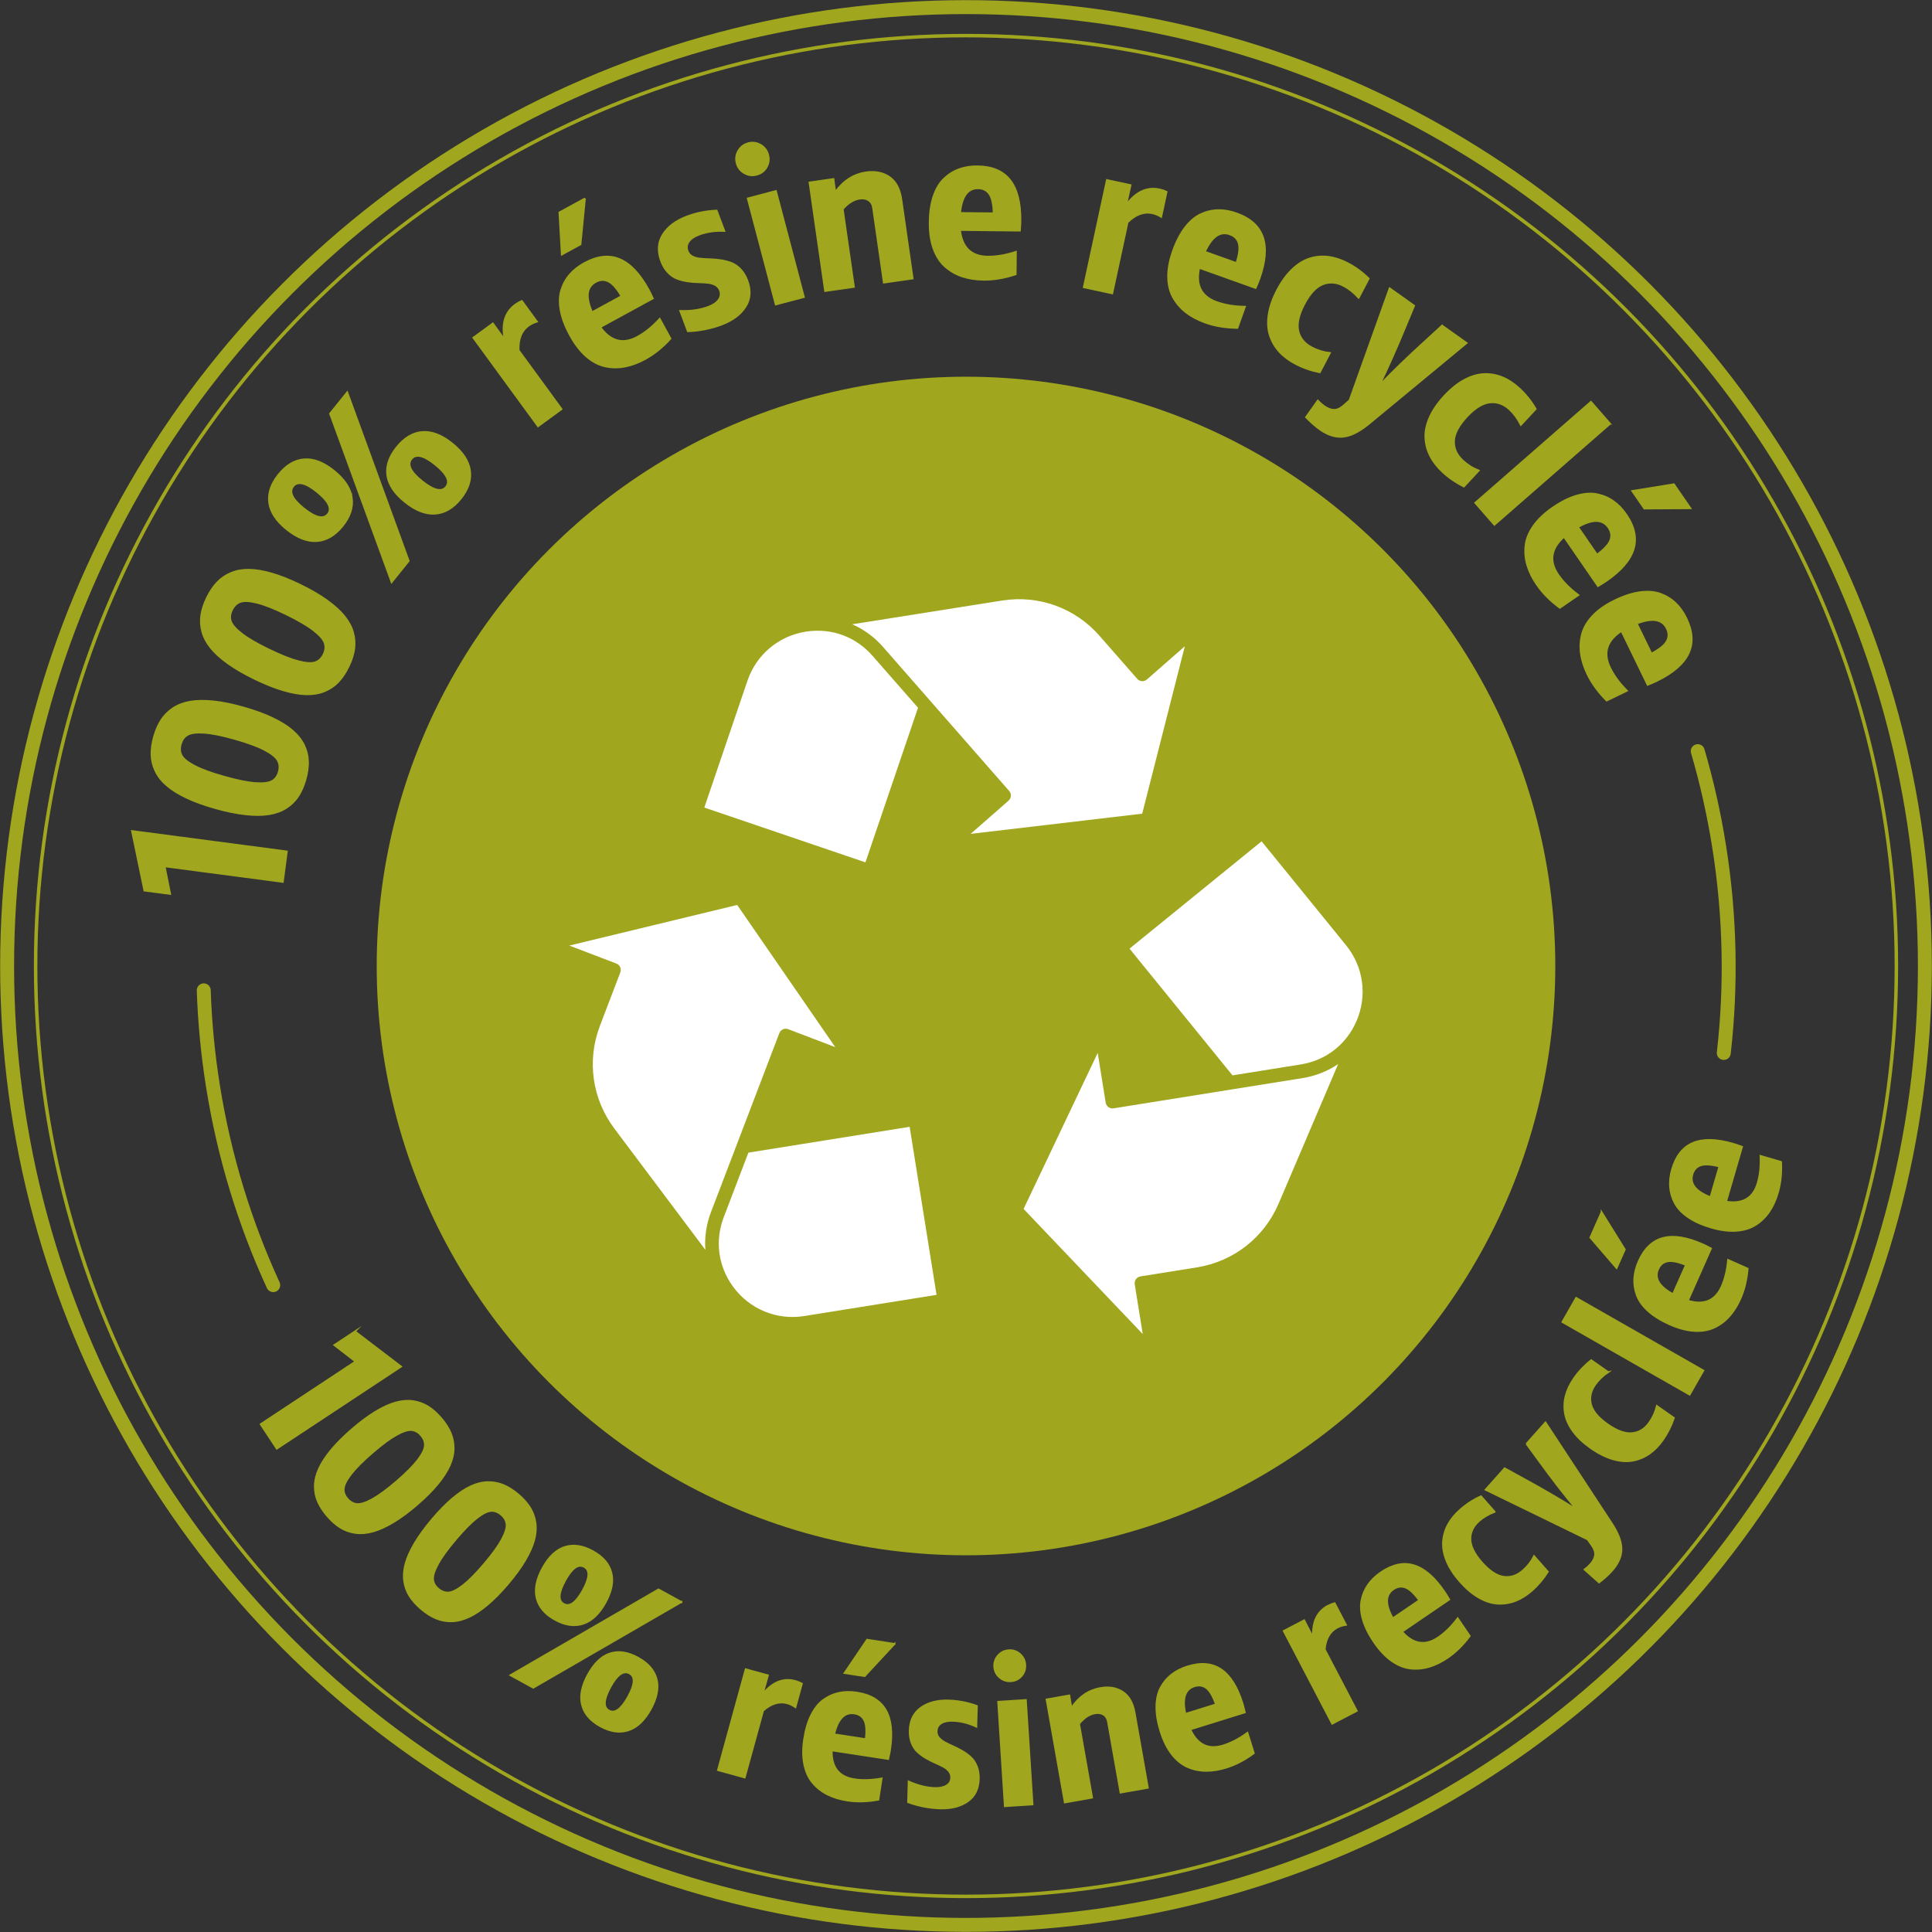 <?xml version="1.0" encoding="UTF-8"?> <svg xmlns="http://www.w3.org/2000/svg" id="Calque_2" data-name="Calque 2" viewBox="0 0 1108.16 1108.16"><rect x="0" y="0" width="1108.16" height="1108.16" fill="#333333" stroke="none"/><defs><style> .cls-1, .cls-2 { stroke-width: 8px; } .cls-1, .cls-2, .cls-3 { fill: none; } .cls-1, .cls-2, .cls-3, .cls-4 { stroke: #a0a61d; } .cls-1, .cls-3, .cls-4 { stroke-miterlimit: 10; } .cls-5 { fill: #fff; } .cls-2 { stroke-linecap: round; stroke-linejoin: round; } .cls-6, .cls-4 { fill: #a0a61d; } .cls-3 { stroke-width: 2px; } </style></defs><g id="Calque_1-2" data-name="Calque 1"><g><circle class="cls-1" cx="554.08" cy="554.08" r="550"></circle><circle class="cls-3" cx="554.08" cy="554.08" r="533.65"></circle><path class="cls-2" d="M973.8,430.86c5.13,17.53,9.21,35.58,12.17,54.09,6.46,40.35,7.18,80.29,2.76,119"></path><path class="cls-2" d="M116.87,568.04c.6,18.25,2.36,36.68,5.32,55.18,6.46,40.35,18.25,78.52,34.53,113.91"></path><g><path class="cls-4" d="M82.8,510.81l-7.09-34.15,88.82,11.71-2.3,17.48-67.8-8.94,3.18,15.85-14.8-1.95Z"></path><path class="cls-4" d="M176.66,436.7c.09,3.2-.39,6.67-1.45,10.42-1.06,3.74-2.47,6.95-4.23,9.63-1.76,2.67-4.04,4.9-6.84,6.68-2.8,1.78-6.11,2.98-9.92,3.58-3.81.6-8.3.62-13.46.05-5.16-.57-10.97-1.76-17.44-3.59-6.39-1.81-11.89-3.81-16.5-6.01-4.61-2.2-8.36-4.55-11.22-7.04-2.87-2.49-5.01-5.23-6.43-8.21-1.42-2.98-2.17-6.06-2.26-9.26-.1-3.2.39-6.67,1.45-10.42,1.06-3.74,2.47-6.95,4.23-9.63,1.76-2.67,4.02-4.92,6.79-6.73,2.77-1.81,6.03-3.04,9.79-3.68s8.18-.7,13.27-.17c5.09.52,10.82,1.69,17.21,3.5,6.47,1.83,12.04,3.87,16.73,6.11,4.69,2.24,8.49,4.63,11.42,7.16,2.92,2.53,5.11,5.3,6.56,8.31,1.45,3.01,2.22,6.11,2.31,9.31ZM155.94,448.08c1.94-1.05,3.26-2.82,3.96-5.3.7-2.48.51-4.7-.58-6.65-1.09-1.95-3.62-3.96-7.61-6.05-3.99-2.09-9.7-4.18-17.15-6.29-7.25-2.05-13.08-3.22-17.49-3.51-4.41-.29-7.57.12-9.48,1.21-1.91,1.1-3.21,2.89-3.92,5.37-.7,2.48-.52,4.67.54,6.57,1.06,1.9,3.54,3.86,7.43,5.9,3.89,2.04,9.49,4.09,16.78,6.15,7.45,2.11,13.42,3.33,17.9,3.66,4.48.33,7.69-.03,9.63-1.07Z"></path><path class="cls-4" d="M203.16,372.33c-.47,3.17-1.55,6.5-3.25,10-1.7,3.5-3.65,6.41-5.85,8.74s-4.84,4.12-7.91,5.38c-3.07,1.26-6.54,1.85-10.4,1.78s-8.28-.85-13.26-2.31c-4.98-1.46-10.49-3.66-16.54-6.6-5.97-2.9-11.03-5.84-15.19-8.82-4.16-2.98-7.43-5.94-9.82-8.9-2.39-2.96-4.02-6.03-4.89-9.21-.87-3.18-1.07-6.35-.6-9.52.47-3.16,1.55-6.5,3.25-10,1.7-3.5,3.65-6.41,5.85-8.74,2.2-2.32,4.82-4.13,7.87-5.43,3.04-1.3,6.47-1.93,10.28-1.9,3.81.03,8.18.75,13.09,2.16,4.92,1.41,10.36,3.57,16.33,6.47,6.04,2.94,11.17,5.92,15.39,8.95,4.22,3.03,7.55,6.05,9.98,9.05,2.43,3,4.1,6.12,5,9.33.9,3.21,1.11,6.4.64,9.57ZM180.77,379.9c2.09-.69,3.7-2.2,4.83-4.52,1.13-2.32,1.33-4.53.6-6.64-.73-2.11-2.87-4.54-6.43-7.29-3.56-2.75-8.82-5.82-15.78-9.21-6.78-3.29-12.31-5.47-16.6-6.53-4.29-1.06-7.47-1.22-9.54-.47s-3.67,2.28-4.8,4.6c-1.13,2.32-1.34,4.51-.63,6.56.71,2.05,2.8,4.43,6.28,7.12,3.47,2.69,8.62,5.69,15.44,9,6.96,3.38,12.62,5.63,16.98,6.75,4.35,1.12,7.58,1.33,9.67.63Z"></path><path class="cls-4" d="M201.77,285.45c.81,5.43-.96,10.85-5.29,16.24-4.34,5.4-9.25,8.28-14.73,8.66-5.48.38-11.24-1.86-17.27-6.71-5.97-4.8-9.33-9.89-10.07-15.27-.74-5.38,1.05-10.77,5.39-16.17,4.34-5.39,9.21-8.3,14.63-8.73,5.42-.43,11.11,1.76,17.08,6.56,6.03,4.85,9.46,10,10.26,15.43ZM188.05,294.91c2.54-3.16.46-7.44-6.24-12.83-6.54-5.26-11.09-6.31-13.63-3.15s-.54,7.37,6,12.63c6.7,5.39,11.33,6.51,13.87,3.35ZM199.16,225l35.28,96.73-9.82,12.21-35.32-96.68,9.86-12.26ZM269.56,269.78c.81,5.43-.96,10.85-5.29,16.24-4.34,5.4-9.24,8.27-14.71,8.63-5.47.36-11.22-1.89-17.25-6.74s-9.42-9.94-10.16-15.26c-.74-5.32,1.07-10.7,5.44-16.13,4.34-5.39,9.22-8.31,14.63-8.73,5.42-.43,11.11,1.76,17.08,6.56,6.03,4.85,9.46,9.99,10.26,15.43ZM255.88,279.29c2.54-3.16.44-7.45-6.29-12.87-6.54-5.26-11.07-6.33-13.59-3.2-2.57,3.19-.58,7.42,5.97,12.68,6.74,5.42,11.38,6.54,13.92,3.38Z"></path><path class="cls-4" d="M295.61,174.72c1.16-.85,2.39-1.55,3.71-2.1l8.66,11.86c-1.91.58-3.54,1.37-4.9,2.36-4.04,2.95-5.9,7.66-5.59,14.12l24.61,33.69-13.49,9.86-37.12-50.81,11.21-8.19,6.8,9.41c-1.89-9.12.14-15.85,6.09-20.2Z"></path><path class="cls-4" d="M335.53,113.82l-2.57,26.33-10.73,5.86-1.37-24.17,14.67-8.01ZM372.01,166.15c.57,1.04,1.39,2.72,2.46,5.02l-30.15,16.46c5.94,8.24,13.07,10.09,21.37,5.55,4.38-2.39,8.62-5.83,12.71-10.3l6.18,11.33c-4.51,4.99-9.36,8.89-14.53,11.72-3.96,2.16-7.83,3.6-11.64,4.33-3.81.72-7.58.68-11.31-.13-3.73-.81-7.32-2.71-10.78-5.7-3.45-2.99-6.57-7.04-9.36-12.15-2.75-5.03-4.53-9.75-5.35-14.16-.82-4.41-.71-8.3.33-11.7,1.04-3.39,2.67-6.37,4.89-8.93,2.22-2.56,5.02-4.77,8.4-6.61,7.37-4.02,14.09-4.77,20.17-2.23,6.08,2.54,11.61,8.38,16.6,17.51ZM341.66,161.72c-5.21,2.85-5.9,8.64-2.07,17.37l16.88-9.22c-2.64-4.49-5.14-7.31-7.5-8.47-2.36-1.16-4.8-1.05-7.32.32Z"></path><path class="cls-4" d="M428.64,160.91c2.12,5.64,1.77,10.66-1.06,15.07-2.83,4.41-7.38,7.8-13.67,10.17-6.13,2.31-12.59,3.6-19.36,3.87l-4.39-11.67c6.08.21,11.47-.57,16.19-2.35,2.72-1.02,4.69-2.38,5.89-4.06,1.21-1.68,1.45-3.48.73-5.39-.5-1.34-1.39-2.36-2.66-3.07-1.27-.7-2.75-1.13-4.42-1.29-1.68-.16-3.5-.26-5.47-.31-1.97-.05-3.98-.22-6.04-.52-2.06-.3-4.03-.79-5.91-1.49-1.88-.69-3.64-1.89-5.29-3.59-1.65-1.7-2.97-3.87-3.96-6.52-2.15-5.71-1.8-10.81,1.04-15.29,2.84-4.48,7.41-7.91,13.7-10.27,5.44-2.05,11.14-3.19,17.1-3.41l4.39,11.67c-5.26-.25-10.13.46-14.62,2.15-2.72,1.02-4.66,2.37-5.81,4.02-1.15,1.66-1.36,3.46-.62,5.42.5,1.34,1.4,2.35,2.68,3.03,1.28.68,2.78,1.1,4.48,1.27s3.55.28,5.55.34c1.99.06,4.04.24,6.15.54,2.1.3,4.11.81,6.02,1.51,1.91.7,3.7,1.91,5.37,3.62,1.67,1.71,3.01,3.89,4,6.54Z"></path><path class="cls-4" d="M433.95,100.21c-2.5.66-4.86.34-7.08-.96-2.23-1.3-3.67-3.19-4.33-5.69-.66-2.5-.34-4.86.96-7.08,1.3-2.23,3.19-3.67,5.69-4.33,2.5-.66,4.86-.34,7.08.96,2.23,1.3,3.67,3.19,4.33,5.69.67,2.54.37,4.9-.89,7.1-1.26,2.2-3.18,3.64-5.76,4.31ZM445.05,109.55l16.05,60.84-16.16,4.26-16.05-60.84,16.16-4.26Z"></path><path class="cls-4" d="M496.81,98.88c5.23-.75,9.68.14,13.36,2.68,3.67,2.54,5.94,6.8,6.8,12.8l6.51,45.37-16.54,2.37-6.12-42.64c-.3-2.11-1.15-3.63-2.55-4.57-1.4-.94-3.13-1.26-5.2-.96-3.37.48-6.6,2.48-9.69,5.99l6.41,44.64-16.54,2.37-8.94-62.28,13.75-1.97,1.02,7.55c4.65-6.54,10.56-10.33,17.74-11.36Z"></path><path class="cls-4" d="M585.31,126.7c-.01,1.19-.12,3.05-.31,5.59l-34.35-.37c1.16,10.09,6.47,15.19,15.93,15.29,5,.05,10.37-.87,16.13-2.77l-.14,12.9c-6.37,2.14-12.51,3.18-18.41,3.12-4.51-.05-8.59-.69-12.27-1.92-3.67-1.23-6.94-3.11-9.8-5.64-2.86-2.53-5.07-5.94-6.62-10.24-1.55-4.3-2.29-9.35-2.23-15.17.06-5.73.81-10.72,2.25-14.97,1.44-4.25,3.44-7.59,6.01-10.04s5.44-4.25,8.63-5.41c3.19-1.15,6.71-1.71,10.56-1.67,8.4.09,14.63,2.73,18.69,7.92,4.06,5.19,6.03,12.98,5.92,23.38ZM560.99,108.01c-5.94-.06-9.37,4.65-10.29,14.14l19.23.21c-.11-5.2-.91-8.89-2.4-11.06s-3.67-3.27-6.54-3.3Z"></path><path class="cls-4" d="M665.1,108.65c1.4.3,2.75.76,4.04,1.37l-3.1,14.36c-1.7-1.04-3.38-1.73-5.02-2.09-4.89-1.05-9.64.69-14.26,5.22l-8.79,40.78-16.34-3.52,13.26-61.51,13.57,2.93-2.51,11.34c5.55-7.48,11.93-10.44,19.14-8.88Z"></path><path class="cls-4" d="M722.32,160.02c-.4,1.12-1.11,2.85-2.12,5.18l-32.34-11.56c-2.2,9.92,1.16,16.47,10.07,19.65,4.71,1.68,10.09,2.56,16.15,2.64l-4.34,12.15c-6.72-.05-12.86-1.07-18.42-3.06-4.24-1.52-7.9-3.46-10.97-5.81-3.07-2.36-5.55-5.2-7.42-8.53-1.88-3.32-2.85-7.27-2.91-11.84-.06-4.57.88-9.59,2.84-15.07,1.93-5.4,4.27-9.87,7.01-13.42,2.75-3.54,5.73-6.05,8.96-7.53,3.23-1.48,6.53-2.24,9.92-2.29s6.9.57,10.52,1.87c7.91,2.83,12.93,7.35,15.08,13.58,2.15,6.23,1.47,14.24-2.04,24.04ZM705.44,134.4c-5.59-2-10.38,1.34-14.35,10.01l18.11,6.47c1.6-4.95,2.04-8.7,1.34-11.23-.7-2.54-2.41-4.29-5.11-5.25Z"></path><path class="cls-4" d="M779.28,170.84c-2.66-2.96-5.49-5.24-8.5-6.82-4.17-2.19-8.2-2.51-12.09-.96-3.89,1.55-7.42,5.35-10.6,11.41-3.22,6.13-4.35,11.25-3.41,15.35.94,4.1,3.52,7.26,7.73,9.47,3.3,1.73,6.77,2.79,10.41,3.17l-5.82,11.1c-5.02-1.01-9.69-2.65-14-4.92-3.74-1.96-6.83-4.3-9.29-7.03-2.46-2.72-4.25-5.84-5.37-9.34-1.12-3.5-1.34-7.47-.66-11.9.68-4.43,2.32-9.11,4.91-14.04,2.57-4.9,5.46-8.86,8.67-11.9s6.56-5.09,10.04-6.18c3.49-1.09,7.05-1.39,10.68-.92s7.32,1.69,11.06,3.65c4.46,2.34,8.47,5.28,12.03,8.81l-5.79,11.05Z"></path><path class="cls-4" d="M827.16,186.75l14.07,10-56.64,46.81c-5.36,4.28-10.17,6.6-14.44,6.96-4.27.35-8.65-1.06-13.12-4.24-2.6-1.85-5.25-4.18-7.92-6.99l6.76-9.52c1.15,1.22,2.37,2.29,3.67,3.21,1.9,1.35,3.74,2.06,5.51,2.11,1.77.05,3.62-.74,5.54-2.39l3.49-3.1,22.98-64.25,14.07,10-5.11,12.28c-5.06,12.28-9.93,23.23-14.59,32.83l.2.14c7.54-7.86,16.13-16.15,25.76-24.89l9.76-8.97Z"></path><path class="cls-4" d="M872.34,243.73c-1.78-3.56-3.92-6.49-6.41-8.81-3.45-3.21-7.25-4.57-11.41-4.1s-8.56,3.21-13.22,8.22c-4.71,5.07-7.15,9.71-7.31,13.92-.16,4.21,1.5,7.93,4.98,11.16,2.73,2.54,5.8,4.47,9.21,5.79l-8.53,9.18c-4.58-2.29-8.65-5.1-12.22-8.42-3.09-2.87-5.46-5.94-7.12-9.22-1.66-3.27-2.57-6.75-2.73-10.42-.17-3.68.66-7.56,2.48-11.66,1.82-4.1,4.63-8.18,8.42-12.27,3.76-4.05,7.59-7.12,11.49-9.21,3.89-2.08,7.66-3.19,11.31-3.33,3.65-.13,7.16.5,10.55,1.92,3.38,1.41,6.62,3.55,9.72,6.43,3.69,3.43,6.79,7.31,9.3,11.66l-8.49,9.14Z"></path><path class="cls-4" d="M923.52,243.05l-66.36,57.96-10.99-12.59,66.36-57.96,11,12.59Z"></path><path class="cls-4" d="M921.31,333.21c-.98.67-2.56,1.66-4.74,2.97l-19.48-28.29c-7.58,6.76-8.68,14.04-3.32,21.83,2.83,4.12,6.69,7.98,11.56,11.59l-10.63,7.32c-5.42-3.98-9.81-8.39-13.15-13.25-2.56-3.71-4.39-7.42-5.5-11.13-1.11-3.71-1.46-7.46-1.04-11.26.42-3.79,1.94-7.56,4.56-11.31,2.62-3.74,6.33-7.27,11.12-10.56,4.72-3.25,9.23-5.51,13.53-6.78,4.3-1.27,8.19-1.56,11.67-.88,3.48.69,6.61,2,9.39,3.94,2.78,1.94,5.26,4.5,7.44,7.67,4.76,6.92,6.19,13.53,4.3,19.83-1.9,6.31-7.13,12.41-15.7,18.31ZM922.59,302.57c-3.37-4.89-9.2-4.98-17.49-.26l10.91,15.84c4.19-3.09,6.74-5.86,7.66-8.33.91-2.47.55-4.88-1.07-7.24ZM969.6,291.53l-26.45.16-6.94-10.07,23.91-3.86,9.48,13.77Z"></path><path class="cls-4" d="M950.19,390.6c-1.07.52-2.78,1.26-5.14,2.22l-15-30.9c-8.51,5.54-10.7,12.57-6.57,21.08,2.18,4.49,5.41,8.89,9.69,13.19l-11.61,5.64c-4.76-4.75-8.43-9.77-11.01-15.08-1.97-4.05-3.22-8-3.76-11.83-.54-3.83-.32-7.6.67-11.29.99-3.69,3.05-7.19,6.21-10.5,3.15-3.31,7.35-6.23,12.58-8.77,5.16-2.51,9.96-4.06,14.4-4.67,4.44-.61,8.33-.31,11.67.89s6.24,2.97,8.69,5.31c2.45,2.34,4.52,5.24,6.21,8.7,3.67,7.55,4.09,14.3,1.26,20.25-2.83,5.95-8.92,11.2-18.28,15.74ZM956.06,360.5c-2.59-5.34-8.34-6.31-17.25-2.89l8.4,17.3c4.61-2.42,7.55-4.78,8.82-7.08,1.27-2.3,1.28-4.74.03-7.32Z"></path></g><g><path class="cls-4" d="M203.61,763.67l26.46,20.17-71.31,47.1-9.27-14.04,54.44-35.96-12.2-9.43,11.89-7.85Z"></path><path class="cls-4" d="M195.31,876.22c-2.6-1.6-5.11-3.81-7.54-6.62-2.42-2.81-4.24-5.62-5.45-8.42-1.21-2.8-1.78-5.79-1.73-8.96.05-3.17.84-6.43,2.36-9.78,1.52-3.35,3.86-6.93,7.02-10.75,3.16-3.81,7.17-7.81,12.02-12,4.79-4.14,9.28-7.46,13.45-9.98,4.17-2.52,8.01-4.27,11.5-5.24,3.49-.98,6.8-1.25,9.91-.81,3.11.44,5.97,1.46,8.57,3.06,2.59,1.6,5.11,3.81,7.53,6.62,2.42,2.81,4.24,5.62,5.45,8.42,1.21,2.8,1.8,5.79,1.79,8.94,0,3.16-.75,6.4-2.21,9.73-1.47,3.33-3.74,6.88-6.83,10.66s-7.03,7.73-11.82,11.87c-4.85,4.19-9.4,7.56-13.65,10.11-4.25,2.56-8.15,4.33-11.7,5.33-3.55,1-6.9,1.29-10.06.86-3.16-.43-6.03-1.44-8.63-3.05ZM197.13,853.74c-.18,2.09.53,4.07,2.14,5.93,1.61,1.86,3.47,2.87,5.6,3.03,2.12.16,5.06-.8,8.82-2.88,3.75-2.08,8.43-5.53,14.02-10.36,5.44-4.7,9.44-8.73,11.99-12.08,2.55-3.36,3.88-6.09,4.01-8.18.13-2.1-.61-4.08-2.22-5.94-1.61-1.86-3.45-2.87-5.51-3.02-2.07-.15-4.94.79-8.6,2.82-3.67,2.03-8.24,5.41-13.71,10.13-5.59,4.83-9.7,8.94-12.31,12.33-2.62,3.39-4.02,6.14-4.2,8.23Z"></path><path class="cls-4" d="M250.08,928.28c-2.81-1.18-5.64-2.97-8.47-5.37-2.83-2.4-5.07-4.89-6.69-7.47-1.63-2.58-2.66-5.44-3.1-8.58-.44-3.14-.17-6.48.81-10.03.98-3.55,2.73-7.45,5.26-11.71,2.53-4.26,5.86-8.83,10-13.73,4.09-4.83,8-8.82,11.73-11.96,3.73-3.14,7.25-5.46,10.55-6.97,3.3-1.51,6.52-2.29,9.66-2.34,3.14-.05,6.12.51,8.94,1.69,2.81,1.18,5.64,2.97,8.47,5.37,2.83,2.4,5.06,4.89,6.69,7.47,1.63,2.58,2.68,5.43,3.17,8.55.48,3.12.26,6.44-.67,9.96-.93,3.51-2.62,7.38-5.09,11.59-2.46,4.21-5.74,8.73-9.83,13.57-4.14,4.89-8.11,8.93-11.91,12.12-3.8,3.18-7.37,5.55-10.72,7.09-3.35,1.54-6.62,2.35-9.8,2.42-3.18.07-6.18-.49-9-1.66ZM248.38,905.79c.15,2.1,1.16,3.94,3.04,5.53,1.88,1.59,3.88,2.3,6,2.12,2.12-.18,4.87-1.58,8.26-4.22,3.38-2.64,7.46-6.78,12.23-12.41,4.65-5.49,7.97-10.09,9.96-13.81,1.99-3.71,2.89-6.62,2.69-8.71-.2-2.09-1.24-3.93-3.12-5.52-1.88-1.59-3.85-2.3-5.92-2.13s-4.75,1.55-8.06,4.12c-3.31,2.58-7.29,6.62-11.97,12.14-4.77,5.64-8.19,10.34-10.24,14.1s-3.01,6.69-2.87,8.79Z"></path><path class="cls-4" d="M390.88,918.88l-85.02,49.18-13.1-7.2,84.97-49.21,13.15,7.23ZM334.53,931.35c-4.97,1.66-10.35.9-16.14-2.28-5.79-3.18-9.31-7.31-10.57-12.4-1.26-5.09-.11-10.87,3.44-17.34,3.52-6.4,7.75-10.4,12.68-11.99s10.29-.8,16.08,2.38c5.79,3.18,9.33,7.28,10.63,12.3,1.3,5.02.19,10.73-3.33,17.13-3.56,6.47-7.82,10.54-12.79,12.2ZM323.36,920.03c3.39,1.86,7.06-.8,11.02-7.99,3.86-7.02,4.09-11.46.7-13.33-3.39-1.86-7.02.72-10.87,7.74-3.95,7.19-4.24,11.72-.84,13.58ZM360.49,992.44c-4.97,1.66-10.35.9-16.14-2.28-5.79-3.18-9.3-7.31-10.55-12.38-1.25-5.08-.09-10.85,3.47-17.32,3.56-6.47,7.78-10.5,12.66-12.07,4.88-1.58,10.23-.76,16.05,2.44,5.79,3.18,9.33,7.28,10.63,12.3,1.3,5.02.19,10.73-3.33,17.13-3.56,6.47-7.82,10.54-12.79,12.2ZM349.29,981.17c3.39,1.86,7.07-.82,11.04-8.04,3.86-7.02,4.11-11.45.75-13.3-3.42-1.88-7.07.69-10.92,7.71-3.97,7.23-4.26,11.77-.87,13.63Z"></path><path class="cls-4" d="M456.18,964.18c1.32.36,2.58.87,3.78,1.53l-3.71,13.51c-1.57-1.08-3.12-1.83-4.67-2.26-4.6-1.26-9.22.14-13.86,4.21l-10.56,38.38-15.37-4.23,15.92-57.88,12.77,3.51-3,10.67c5.69-6.83,11.92-9.31,18.7-7.44Z"></path><path class="cls-4" d="M510.51,1003.7c-.17,1.12-.52,2.87-1.04,5.24l-32.39-4.95c-.25,9.69,4.08,15.21,13,16.57,4.71.72,9.91.56,15.61-.46l-1.86,12.17c-6.31,1.17-12.24,1.33-17.8.48-4.25-.65-8.03-1.8-11.33-3.45-3.31-1.65-6.14-3.86-8.5-6.64-2.37-2.77-3.99-6.29-4.88-10.56-.89-4.27-.92-9.14-.08-14.63.83-5.41,2.2-10.02,4.13-13.84,1.93-3.82,4.27-6.71,7.02-8.68s5.71-3.29,8.88-3.95c3.16-.66,6.56-.72,10.19-.16,7.92,1.21,13.45,4.54,16.59,9.98,3.14,5.44,3.96,13.07,2.46,22.88ZM490.05,982.79c-5.6-.86-9.47,3.14-11.61,11.98l18.14,2.77c.59-4.93.33-8.52-.79-10.76-1.12-2.25-3.03-3.58-5.74-3.99ZM513.1,942.9l-17.17,18.49-11.53-1.76,12.94-19.13,15.76,2.41Z"></path><path class="cls-4" d="M561.44,1020.28c-.15,5.74-2.27,10.05-6.36,12.93-4.09,2.88-9.33,4.23-15.74,4.06-6.25-.17-12.41-1.35-18.49-3.55l.32-11.89c5.29,2.37,10.34,3.62,15.15,3.75,2.77.07,5-.41,6.67-1.46,1.67-1.05,2.53-2.55,2.58-4.5.04-1.37-.38-2.59-1.25-3.67-.87-1.08-2.02-1.99-3.44-2.73-1.43-.74-3-1.49-4.72-2.24-1.72-.75-3.44-1.63-5.15-2.63-1.71-1-3.28-2.15-4.69-3.44-1.41-1.29-2.54-2.98-3.38-5.08-.84-2.09-1.23-4.49-1.16-7.18.16-5.82,2.3-10.2,6.42-13.14,4.12-2.94,9.39-4.32,15.8-4.15,5.55.15,10.99,1.2,16.33,3.14l-.32,11.89c-4.56-2.12-9.12-3.24-13.69-3.36-2.77-.07-4.97.42-6.58,1.46-1.61,1.05-2.44,2.57-2.5,4.57-.04,1.37.39,2.58,1.28,3.64.89,1.06,2.06,1.97,3.5,2.73,1.45.76,3.04,1.53,4.78,2.3,1.74.77,3.48,1.67,5.23,2.69s3.34,2.19,4.77,3.5c1.43,1.31,2.58,3.02,3.44,5.14.86,2.11,1.25,4.52,1.18,7.21Z"></path><path class="cls-4" d="M579.75,964.31c-2.46.16-4.61-.58-6.46-2.2-1.85-1.62-2.85-3.67-3-6.12-.16-2.46.58-4.61,2.2-6.45,1.62-1.84,3.67-2.85,6.12-3,2.46-.16,4.61.58,6.45,2.2,1.85,1.62,2.85,3.67,3.01,6.12.16,2.5-.55,4.66-2.14,6.48-1.59,1.83-3.65,2.82-6.18,2.98ZM588.43,975.09l3.82,59.9-15.91,1.02-3.82-59.9,15.91-1.02Z"></path><path class="cls-4" d="M631.09,968.24c4.96-.88,9.24-.17,12.82,2.14,3.58,2.3,5.88,6.3,6.88,12l7.61,43.06-15.7,2.78-7.15-40.46c-.35-2-1.21-3.43-2.57-4.28-1.36-.85-3.02-1.1-4.98-.76-3.19.56-6.21,2.57-9.06,6.01l7.49,42.37-15.7,2.78-10.45-59.11,13.05-2.31,1.21,7.17c4.23-6.38,9.75-10.18,16.56-11.38Z"></path><path class="cls-4" d="M712.66,977.03c.34,1.08.79,2.8,1.36,5.16l-31.28,9.75c4.02,8.82,10.34,11.88,18.95,9.2,4.55-1.42,9.16-3.84,13.82-7.26l3.66,11.75c-5.15,3.82-10.42,6.56-15.79,8.24-4.1,1.28-8,1.9-11.7,1.87-3.69-.03-7.21-.78-10.55-2.24-3.34-1.46-6.34-3.91-9.01-7.35-2.67-3.44-4.83-7.81-6.48-13.11-1.63-5.22-2.41-9.97-2.35-14.25.06-4.28.89-7.9,2.5-10.88,1.61-2.98,3.69-5.46,6.25-7.44,2.55-1.98,5.58-3.52,9.09-4.62,7.65-2.38,14.08-1.82,19.29,1.69,5.21,3.51,9.29,10.01,12.24,19.48ZM685.1,967.2c-5.41,1.69-7.14,6.97-5.19,15.86l17.52-5.46c-1.63-4.69-3.44-7.8-5.43-9.33-1.99-1.53-4.29-1.88-6.9-1.07Z"></path><path class="cls-4" d="M761.74,921.02c1.21-.63,2.48-1.12,3.8-1.46l6.49,12.42c-1.88.28-3.53.79-4.95,1.53-4.23,2.21-6.65,6.38-7.27,12.53l18.43,35.28-14.13,7.38-27.8-53.2,11.74-6.14,5.08,9.85c-.49-8.87,2.38-14.93,8.62-18.19Z"></path><path class="cls-4" d="M828.45,912.91c.64.94,1.58,2.45,2.81,4.54l-27.07,18.46c6.42,7.26,13.35,8.35,20.81,3.26,3.94-2.68,7.64-6.34,11.1-10.97l6.93,10.17c-3.82,5.16-8.05,9.32-12.7,12.49-3.55,2.42-7.1,4.15-10.64,5.2-3.54,1.04-7.13,1.36-10.75.94-3.62-.42-7.21-1.88-10.77-4.4-3.56-2.52-6.9-6.07-10.03-10.65-3.08-4.52-5.22-8.83-6.41-12.94-1.19-4.11-1.45-7.82-.78-11.14.67-3.32,1.94-6.3,3.8-8.94,1.86-2.64,4.31-5,7.35-7.07,6.62-4.51,12.93-5.85,18.94-4.01,6.01,1.84,11.81,6.86,17.4,15.06ZM799.22,911.55c-4.68,3.19-4.79,8.75-.33,16.68l15.16-10.33c-2.92-4.01-5.56-6.46-7.91-7.34-2.35-.88-4.66-.55-6.92.99Z"></path><path class="cls-4" d="M857.33,867.15c-3.54,1.36-6.53,3.11-8.97,5.25-3.37,2.97-5.03,6.46-4.97,10.44.06,3.99,2.24,8.43,6.56,13.33,4.37,4.95,8.54,7.7,12.53,8.26,3.98.55,7.67-.67,11.07-3.67,2.67-2.35,4.79-5.08,6.37-8.2l7.91,8.96c-2.61,4.13-5.66,7.73-9.15,10.81-3.02,2.66-6.16,4.63-9.42,5.89-3.26,1.26-6.65,1.8-10.15,1.61-3.5-.19-7.12-1.34-10.83-3.46-3.72-2.12-7.33-5.17-10.85-9.15-3.49-3.96-6.04-7.88-7.65-11.77-1.61-3.89-2.31-7.58-2.09-11.05.22-3.47,1.16-6.75,2.81-9.83s4-5.95,7.02-8.62c3.6-3.18,7.58-5.76,11.94-7.73l7.87,8.92Z"></path><path class="cls-4" d="M875.51,828.18l10.95-12.3,38.48,58.6c3.5,5.53,5.2,10.33,5.09,14.42-.11,4.09-1.91,8.09-5.39,12-2.03,2.28-4.51,4.54-7.45,6.78l-8.32-7.41c1.27-.96,2.42-2.01,3.43-3.15,1.48-1.66,2.34-3.33,2.58-5.01.23-1.67-.33-3.51-1.69-5.51l-2.58-3.63-58.53-28.5,10.96-12.3,11.11,6.12c11.12,6.08,20.99,11.84,29.61,17.26l.16-.17c-6.66-7.97-13.63-16.98-20.91-27.02l-7.48-10.2Z"></path><path class="cls-4" d="M922.44,787c-3.13,2.15-5.62,4.55-7.49,7.21-2.58,3.68-3.38,7.45-2.39,11.32.99,3.87,4.15,7.67,9.5,11.42,5.41,3.79,10.11,5.49,14.11,5.1,4-.39,7.3-2.45,9.9-6.16,2.04-2.91,3.46-6.07,4.27-9.46l9.79,6.86c-1.57,4.62-3.69,8.84-6.36,12.65-2.31,3.3-4.9,5.94-7.78,7.93-2.88,1.99-6.04,3.31-9.49,3.94-3.45.63-7.23.36-11.34-.83-4.11-1.19-8.34-3.3-12.69-6.35-4.32-3.03-7.72-6.25-10.2-9.65-2.48-3.41-4.02-6.83-4.62-10.26-.6-3.43-.46-6.83.43-10.22.89-3.38,2.49-6.72,4.8-10.02,2.76-3.93,6.03-7.37,9.8-10.31l9.74,6.83Z"></path><path class="cls-4" d="M904.05,744.43l72.99,41.69-7.91,13.84-72.99-41.69,7.91-13.84Z"></path><path class="cls-4" d="M918.64,695.24l13.33,21.43-4.73,10.66-15.06-17.51,6.46-14.58ZM976.62,713.71c1.04.46,2.63,1.25,4.78,2.38l-13.28,29.95c9.28,2.79,15.75.06,19.41-8.19,1.93-4.36,3.15-9.42,3.65-15.18l11.25,4.99c-.53,6.39-1.93,12.16-4.21,17.3-1.74,3.93-3.85,7.27-6.31,10.03-2.46,2.76-5.34,4.91-8.64,6.46-3.3,1.55-7.12,2.2-11.47,1.94-4.35-.26-9.06-1.52-14.13-3.77-5-2.22-9.09-4.76-12.27-7.62-3.18-2.86-5.35-5.88-6.53-9.05-1.18-3.17-1.67-6.37-1.48-9.6.19-3.23,1.03-6.52,2.52-9.88,3.25-7.32,7.91-11.79,13.98-13.39,6.08-1.6,13.65-.39,22.72,3.63ZM951.07,727.96c-2.3,5.18.54,9.96,8.51,14.35l7.44-16.77c-4.6-1.87-8.13-2.56-10.59-2.07-2.46.49-4.25,1.99-5.35,4.49Z"></path><path class="cls-4" d="M994.16,656.06c1.09.32,2.77.89,5.06,1.72l-9.17,31.46c9.57,1.53,15.62-2.04,18.14-10.71,1.33-4.58,1.87-9.75,1.6-15.53l11.82,3.45c.33,6.41-.29,12.31-1.87,17.71-1.2,4.13-2.84,7.72-4.91,10.78-2.07,3.06-4.64,5.58-7.7,7.56-3.06,1.98-6.76,3.13-11.11,3.45-4.35.32-9.18-.29-14.51-1.85-5.25-1.53-9.64-3.5-13.17-5.91-3.53-2.41-6.09-5.11-7.68-8.1-1.59-2.99-2.51-6.09-2.75-9.32-.24-3.22.15-6.6,1.18-10.13,2.24-7.69,6.27-12.73,12.07-15.13,5.81-2.4,13.48-2.21,23.01.57ZM970.73,673.59c-1.59,5.44,1.87,9.8,10.35,13.09l5.13-17.62c-4.81-1.24-8.4-1.45-10.77-.64-2.37.81-3.94,2.54-4.71,5.16Z"></path></g><g><circle class="cls-6" cx="554.08" cy="554.08" r="338.01"></circle><g><path class="cls-5" d="M723.63,482.56l48.47,59.65c10.09,12.41,12.3,29.22,5.79,43.86-5.9,13.26-17.53,22.19-31.89,24.49l-39.06,6.25-59.07-72.69,75.76-61.56ZM733.39,690.34c-8.35,19.56-25.87,33.24-46.86,36.6l-32.39,5.18c-2.15.34-3.62,2.37-3.27,4.52l4.57,28.54-68.33-71.76,42.52-89.51,4.57,28.54c.34,2.15,2.37,3.62,4.52,3.27l67.22-10.76,41.31-6.61c7.42-1.19,14.32-3.97,20.3-8.04l-34.15,80.03Z"></path><path class="cls-5" d="M344.1,588.4l11.7-30.64c.37-.98.34-2.06-.08-3.02-.43-.95-1.22-1.7-2.19-2.07l-27-10.31,96.31-23.3,56.26,81.57-27-10.31c-2.04-.78-4.31.24-5.09,2.28l-24.29,63.6-14.93,39.08c-2.68,7.02-3.72,14.38-3.19,21.61l-52.23-69.59c-12.76-17.01-15.85-39.02-8.27-58.88ZM461.3,754.86c-15.79,2.53-31.46-3.95-40.88-16.92h0c-8.53-11.74-10.45-26.27-5.26-39.86l14.11-36.95,92.49-14.81,15.43,96.39-75.89,12.15Z"></path><path class="cls-5" d="M496.4,494.63l-92.42-31.43,24.75-72.76c5.07-14.91,17.81-25.63,33.35-28.12.24-.04.48-.08.72-.11,14.37-2.05,28.11,3.05,37.7,13.99l26.06,29.75-30.16,88.68ZM556.74,478.29l21.74-19.04c1.64-1.44,1.8-3.93.37-5.57l-44.86-51.21-27.56-31.47c-4.95-5.65-10.98-10.01-17.61-12.92l85.94-13.62c21-3.33,41.9,4.23,55.91,20.23l21.61,24.67c1.44,1.64,3.93,1.8,5.57.37l21.74-19.05-24.44,96.03-98.41,11.58Z"></path></g></g></g></g></svg> 